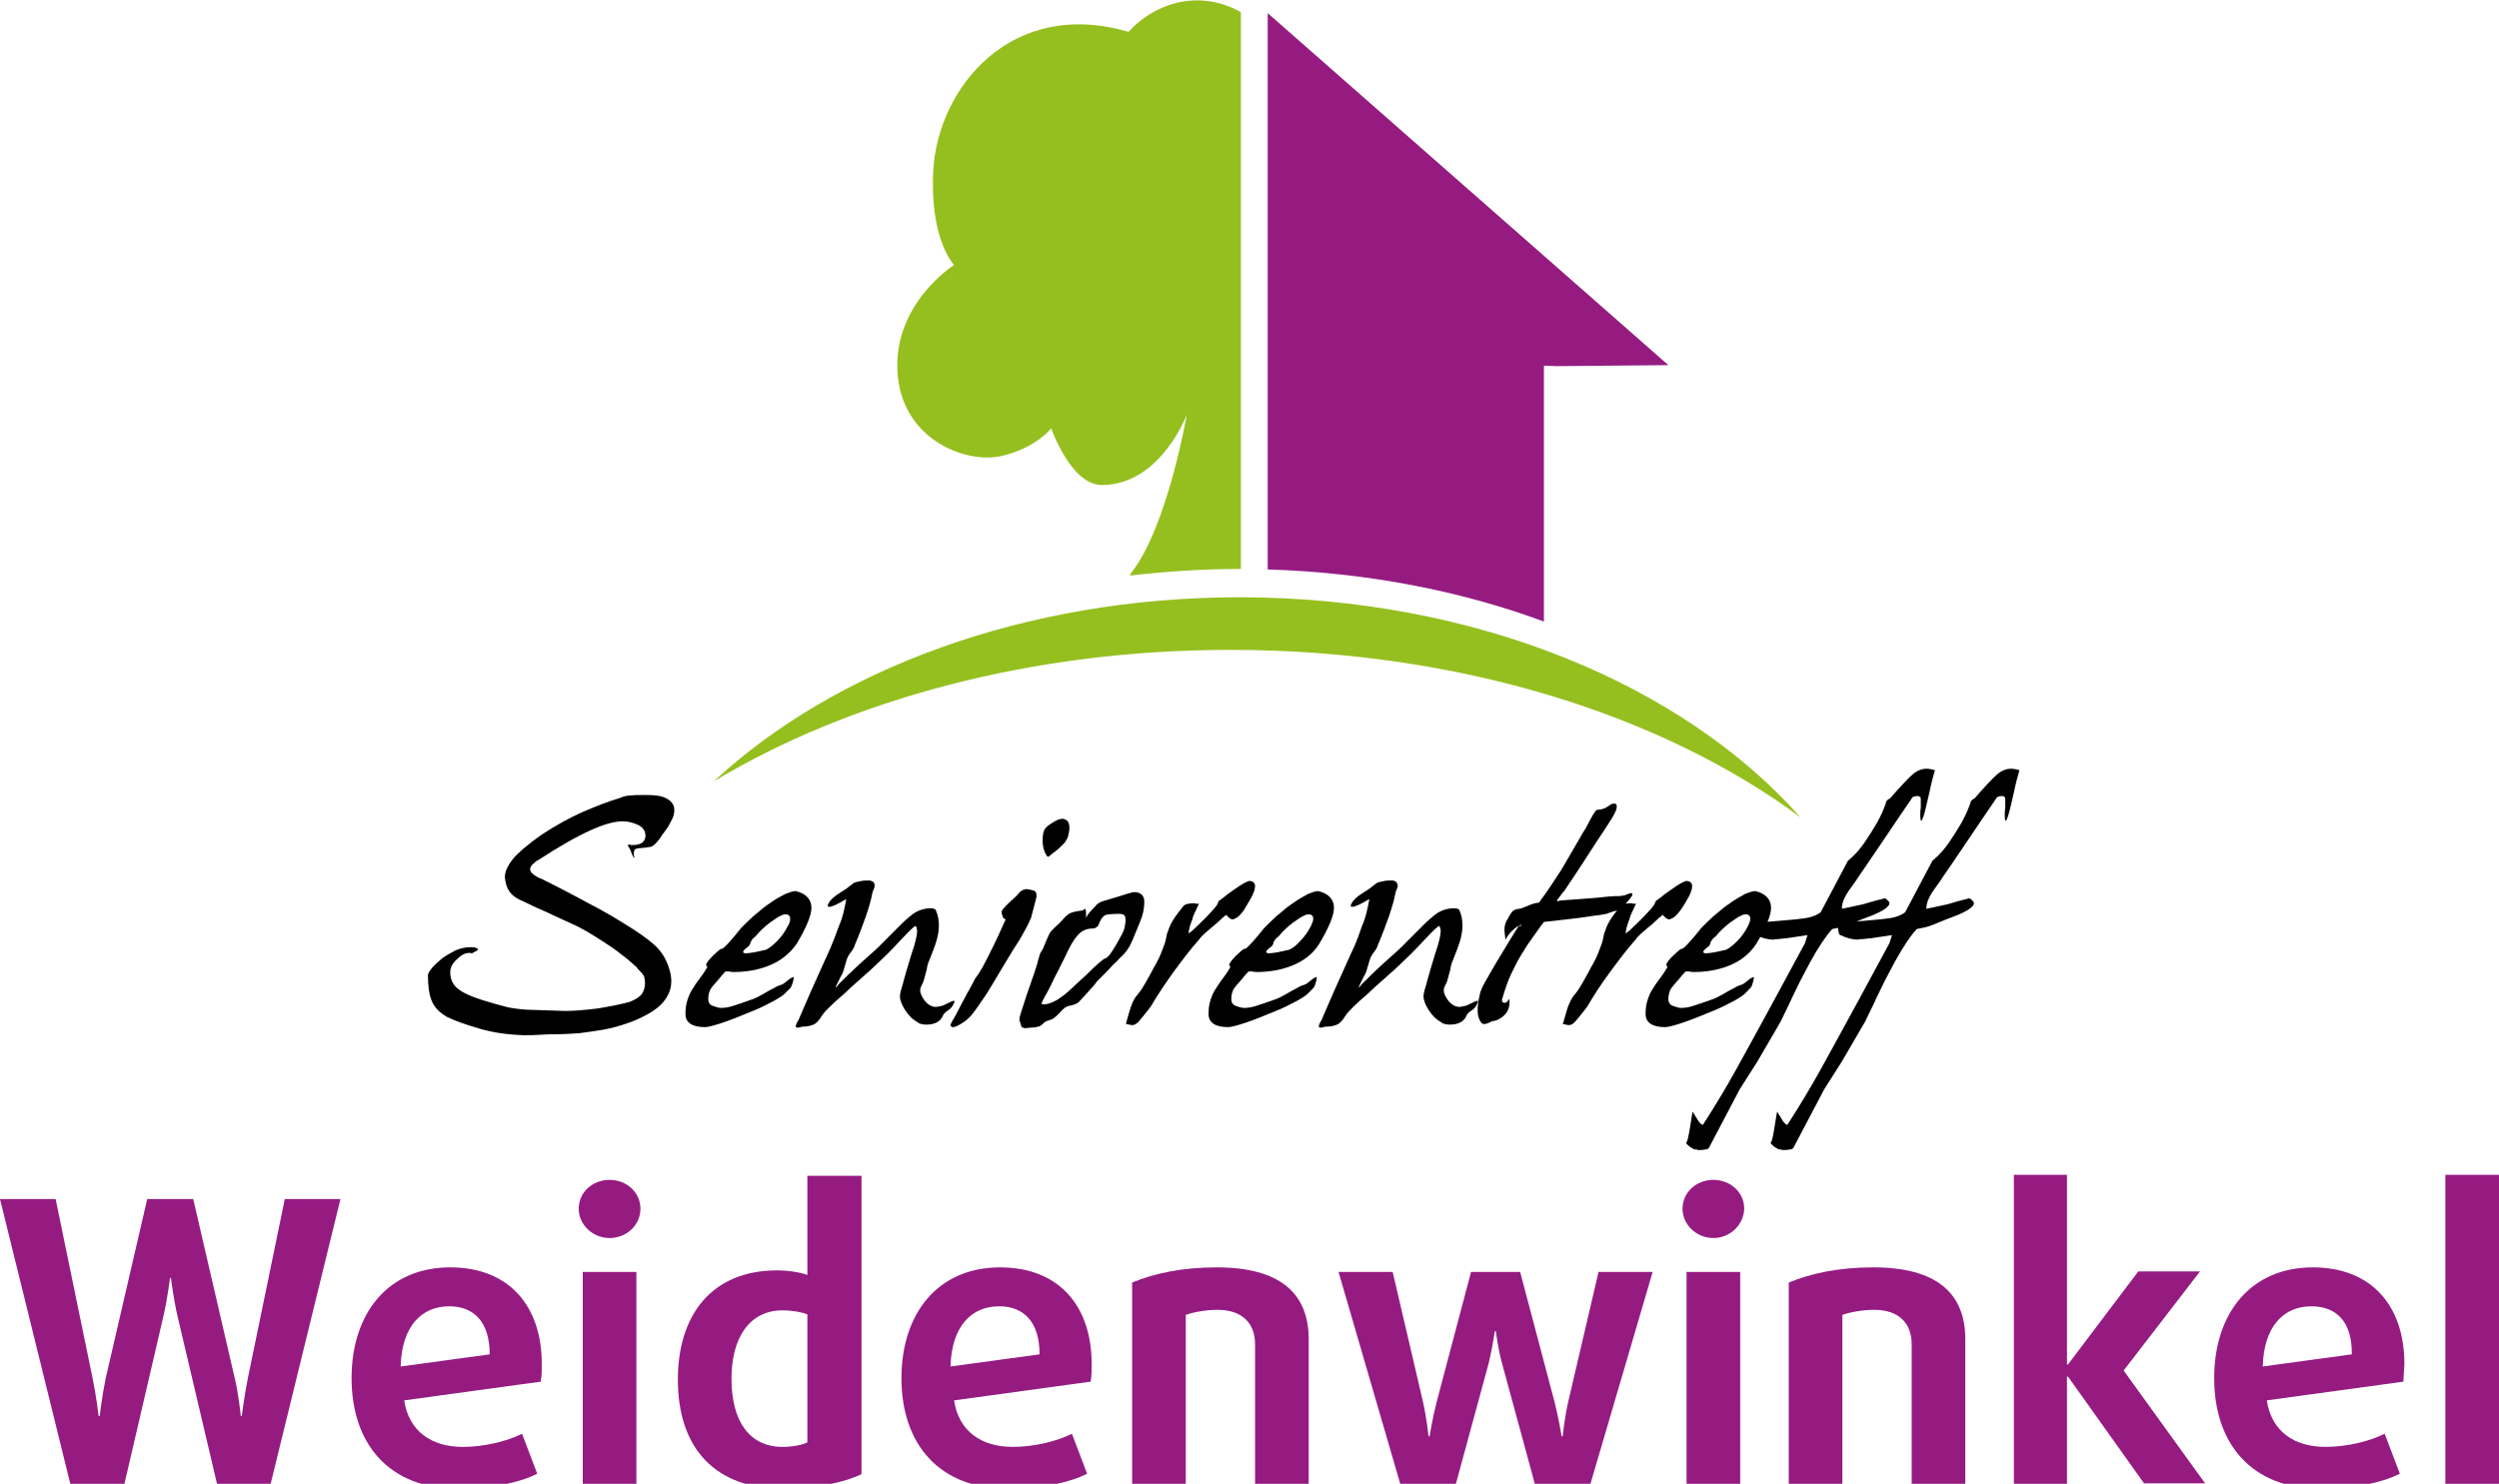 <?xml version="1.0" encoding="utf-8"?>
<!-- Generator: Adobe Illustrator 21.1.0, SVG Export Plug-In . SVG Version: 6.00 Build 0)  -->
<svg version="1.1" id="Ebene_1" xmlns="http://www.w3.org/2000/svg" xmlns:xlink="http://www.w3.org/1999/xlink" x="0px" y="0px"
	 viewBox="0 0 494 293.4" style="enable-background:new 0 0 494 293.4;" xml:space="preserve">
<style type="text/css">
	.st0{fill:#951B81;}
	.st1{fill:#95BF1F;}
</style>
<g id="XMLID_70_">
	<path id="XMLID_99_" class="st0" d="M53.5,293.4H42.9l-7.7-32.7c-0.9-3.7-1.4-8-1.4-8h-0.2c0,0-0.5,4.3-1.4,8l-7.6,32.7H13.9
		L0,237.1h11l7.3,35.4c0.7,3.3,1.2,7.5,1.2,7.5h0.2c0,0,0.5-4.1,1.2-7.5l8.2-35.4h9.1l8.2,35.4c0.8,3.3,1.2,7.5,1.2,7.5h0.2
		c0,0,0.5-4.1,1.2-7.5l7.3-35.4h11L53.5,293.4z"/>
	<path id="XMLID_96_" class="st0" d="M106.9,273.2l-27,3.7c0.9,6.1,5.4,9.2,11.6,9.2c4.2,0,8.7-1.1,11.7-2.6l3,7.9
		c-3.5,1.8-9.4,3-15.5,3c-13.9,0-21.2-9-21.2-21.9c0-12.8,7.2-21.9,19.5-21.9c11.6,0,18.1,7.6,18.1,19.1
		C107.1,270.8,107.1,272,106.9,273.2z M88.8,258.3c-5.5,0-9.4,4-9.6,11.9l17.6-2.4C96.8,261.4,93.7,258.3,88.8,258.3z"/>
	<path id="XMLID_93_" class="st0" d="M120.5,244.8c-3.3,0-6.1-2.6-6.1-5.8c0-3.2,2.7-5.7,6.1-5.7s6.1,2.5,6.1,5.7
		C126.6,242.2,123.9,244.8,120.5,244.8z M115.2,293.4v-41.9h10.6v41.9H115.2z"/>
	<path id="XMLID_90_" class="st0" d="M154.9,294.4c-13.5,0-20.9-8-20.9-21.6c0-12.9,6.8-21.6,19.6-21.6c2.3,0,4.7,0.4,6,0.9v-19.6
		h10.7v59C167.2,293,161.3,294.4,154.9,294.4z M159.6,259.9c-0.9-0.4-3-0.8-4.9-0.8c-6.6,0-10.1,5.5-10.1,13.5
		c0,8.5,3.6,13.5,10.1,13.5c1.9,0,4-0.4,4.9-0.9V259.9z"/>
	<path id="XMLID_87_" class="st0" d="M215.6,273.2l-27,3.7c0.9,6.1,5.4,9.2,11.6,9.2c4.2,0,8.7-1.1,11.7-2.6l3,7.9
		c-3.5,1.8-9.4,3-15.5,3c-13.9,0-21.2-9-21.2-21.9c0-12.8,7.2-21.9,19.5-21.9c11.6,0,18.1,7.6,18.1,19.1
		C215.8,270.8,215.8,272,215.6,273.2z M197.5,258.3c-5.5,0-9.4,4-9.6,11.9l17.6-2.4C205.5,261.4,202.4,258.3,197.5,258.3z"/>
	<path id="XMLID_85_" class="st0" d="M248.1,293.4v-27.6c0-4.2-2.6-6.8-7.4-6.8c-2.5,0-4.9,0.5-6.3,1v33.4h-10.6v-39.8
		c4.4-1.8,9.8-3,16.7-3c12.5,0,18.2,5.1,18.2,14.2v28.7H248.1z"/>
	<path id="XMLID_83_" class="st0" d="M314.4,293.4h-11l-6.5-23.9c-0.8-2.9-1.2-6.3-1.2-6.3h-0.2c0,0-0.5,3.4-1.2,6.3l-6.5,23.9h-11
		l-12.2-41.9h10.7l6,25.7c0.7,3.1,1.1,6.8,1.1,6.8h0.2c0,0,0.6-3.7,1.4-6.8l6.8-25.7h9.7l6.8,25.7c0.8,3.1,1.4,6.8,1.4,6.8h0.2
		c0,0,0.4-3.7,1.1-6.8l6-25.7h10.7L314.4,293.4z"/>
	<path id="XMLID_80_" class="st0" d="M338.7,244.8c-3.3,0-6.1-2.6-6.1-5.8c0-3.2,2.7-5.7,6.1-5.7s6.1,2.5,6.1,5.7
		C344.7,242.2,342,244.8,338.7,244.8z M333.4,293.4v-41.9H344v41.9H333.4z"/>
	<path id="XMLID_78_" class="st0" d="M377.9,293.4v-27.6c0-4.2-2.6-6.8-7.4-6.8c-2.5,0-4.9,0.5-6.3,1v33.4h-10.6v-39.8
		c4.4-1.8,9.8-3,16.7-3c12.5,0,18.2,5.1,18.2,14.2v28.7H377.9z"/>
	<path id="XMLID_76_" class="st0" d="M423.9,293.4l-15.1-21.2h-0.2v21.2h-10.5v-61.1h10.5v37.5h0.2l13.9-18.4h12.2l-15.1,19.6
		l16.1,22.3H423.9z"/>
	<path id="XMLID_73_" class="st0" d="M475.1,273.2l-27,3.7c0.9,6.1,5.4,9.2,11.6,9.2c4.2,0,8.7-1.1,11.7-2.6l3,7.9
		c-3.5,1.8-9.4,3-15.5,3c-13.9,0-21.2-9-21.2-21.9c0-12.8,7.2-21.9,19.5-21.9c11.6,0,18.1,7.6,18.1,19.1
		C475.2,270.8,475.2,272,475.1,273.2z M456.9,258.3c-5.5,0-9.4,4-9.6,11.9l17.6-2.4C465,261.4,461.9,258.3,456.9,258.3z"/>
	<path id="XMLID_71_" class="st0" d="M483.4,293.4v-61.1H494v61.1H483.4z"/>
</g>
<g id="XMLID_1_">
	<path id="XMLID_69_" class="st1" d="M243.2,128.5c45,0,85.3,12.8,112.7,33.1c-23.1-26.1-64.1-43.5-110.9-43.5
		c-42.4,0-80.1,14.3-103.9,36.4C167.9,138.4,203.8,128.5,243.2,128.5z"/>
	<path id="XMLID_68_" class="st1" d="M177.4,73.4c0.7,13.5,13.5,18.3,20.4,16.8c6.9-1.5,10-5.5,10-5.5s3.9,11.2,10,11.2
		c11.6,0,16.8-13.9,16.8-13.9s-3.8,22.2-11,31.3c-0.2,0.2-0.2,0.4-0.2,0.5c7.1-0.8,14.3-1.3,21.7-1.3c0.1,0,0.1,0,0.2,0V2.4
		c-9-5-17.8-1.1-22.2,3.9c-23.3-6.8-37.6,11.1-38.6,27.2c-0.8,13.9,4.1,18.9,4.1,18.9S176.7,59.9,177.4,73.4z"/>
	<path id="XMLID_2_" class="st0" d="M305.2,122.9V72.3l2.4,0.1l22.2-0.2L250.6,2.6v110C270.2,113.2,288.7,116.8,305.2,122.9z"/>
</g>
<g>
	<path d="M90.3,189.7c-0.9,0.8-1.3,1.7-1.3,2.5c0,1.4,0.5,2.5,1.5,3.3c1,0.8,2.5,1.5,4.7,2.2c1.9,0.6,3.7,1.1,5.3,1.5
		c1.6,0.3,3.3,0.5,5.2,0.5l6,0.2c1.9,0,4.1-0.2,6.5-0.5c2.4-0.4,4.5-0.8,6.3-1.3c1.2-0.5,2-1,2.4-1.6c0.4-0.6,0.6-1.3,0.6-2.1
		c0-0.6-0.1-1.1-0.2-1.4c-0.2-0.3-0.5-0.7-0.9-1.1c-0.3-0.3-0.5-0.5-0.6-0.7c-0.9-0.8-1.9-1.7-3-2.5c-1.1-0.9-2.3-1.7-3.4-2.4
		c-1.2-0.8-2.2-1.4-3.2-2s-1.7-0.9-2.2-1.2c-1.8-0.8-3.9-1.8-6.3-2.9c-2.1-0.9-3.5-1.6-4.1-1.9c-1.3-0.5-2.2-1.1-2.8-1.9
		c-0.6-0.8-0.9-1.8-1-3c0-0.8,0.3-1.6,0.8-2.4c0.5-0.8,1-1.5,1.8-2.2c0.7-0.7,1.4-1.3,2.2-1.9c0.7-0.6,1.6-1.2,2.4-1.8l0.3-0.2
		c2.6-1.7,5.3-3.2,8-4.4c2.8-1.2,5.2-2.1,7.2-2.7c0.7-0.3,1.4-0.5,2.1-0.5c0.7-0.1,1.8-0.1,3.1-0.1c1.4,0,2.4,0.1,3.1,0.3
		c0.7,0.2,1.2,0.5,1.6,0.8c0.6,0.5,0.9,1.1,0.9,1.8c0,0.6-0.1,1.2-0.4,1.8s-0.6,1.2-0.9,1.7c-0.2,0.3-0.6,0.8-1.1,1.5
		c-0.5,0.8-1,1.4-1.4,1.8c-0.4,0.4-0.8,0.6-1.2,0.6c-0.4,0.1-1,0.1-1.6,0.2c-0.5,0-0.9,0.1-1.1,0.2c-0.2,0.1-0.3,0.4-0.3,0.9
		c0,0,0,0.2,0,0.4c0,0.1,0.1,0.1,0.1,0.2c0,0.1,0,0.2-0.1,0.2c0,0-0.3-0.4-0.6-1.3c-0.1-0.2-0.2-0.5-0.4-0.8
		c-0.1-0.2-0.2-0.3-0.2-0.3c0-0.1,0.1-0.2,0.4-0.2c0,0,0.1,0,0.2,0.1c0.2,0,0.3,0,0.4,0c0.8,0,1.5-0.2,1.9-0.5
		c0.4-0.4,0.6-0.8,0.6-1.3c0-0.9-0.4-1.6-1.3-2.1c-1-0.5-2.1-0.8-3.2-0.8c-1.6,0-3.8,0.6-6.4,1.8c-2.7,1.2-6.2,3.2-10.5,6h-0.1
		c-0.3,0.3-0.6,0.5-0.9,0.8c-0.3,0.3-0.4,0.6-0.4,0.9c0,0.5,0.5,1,1.4,1.5c0.1,0.1,0.4,0.2,0.9,0.4c3.2,1.6,5.5,2.8,7,3.6
		c1.5,0.8,2.9,1.6,4.3,2.3c1.4,0.8,2.7,1.5,3.8,2.2c0.4,0.2,0.8,0.5,1.3,0.8c2.3,1.4,4.2,2.7,5.7,4c1.5,1.3,2.5,2.9,3.1,4.9
		c0.3,0.9,0.4,1.7,0.4,2.5c0,1.1-0.3,2.1-0.9,3.1c-0.6,1-1.5,1.9-2.7,2.7c-1.4,0.9-3,1.7-4.7,2.3c-1.7,0.6-3.4,1.1-5.1,1.4
		c-1.7,0.3-3.3,0.5-4.8,0.7c-1.5,0.1-2.9,0.2-4.3,0.2c-0.8,0-1.9,0-3.2,0.1c-1.3,0.1-2.5,0.1-3.4,0.1c-3.2-0.1-6.1-0.5-8.8-1.3
		c-2.7-0.8-4.8-1.5-6.4-2.3c-1.6-0.9-2.6-2-3.1-3.3c-0.5-1.3-0.7-3-0.7-5c0-0.3,0.3-0.8,0.8-1.4c0.5-0.6,1.2-1.2,2-1.9
		c0.8-0.6,1.8-1.1,2.7-1.6c1-0.4,1.9-0.6,2.8-0.6c0.4,0,0.8,0,1.1,0.1c0.3,0.1,0.5,0.2,0.5,0.3c0,0.2-0.4,0.4-1.2,0.8
		C92.2,188.2,91.2,188.8,90.3,189.7z"/>
	<path d="M152.1,190.9c-2.2,0.9-4.6,1.3-7.1,1.3c-0.2,0-0.5,0-0.8-0.1c-0.4,0-0.7,0-0.8,0c-0.5,0.5-0.9,1-1.3,1.5
		c-0.9,1-1.5,1.7-1.7,2.1c-0.2,0.4-0.4,1-0.4,1.9c0,0.6,0.3,1.1,0.9,1.3c0.6,0.2,1.1,0.4,1.6,0.4c0.7,0,1.5-0.1,2.4-0.4
		c0.9-0.3,2.2-0.7,3.8-1.3l0.3-0.1c0.3-0.1,1.1-0.5,2.3-1.2c0.8-0.5,1.5-0.8,2-1.1s0.9-0.4,1.2-0.5c0.3-0.1,0.7-0.4,1.3-0.9
		c0.5-0.4,0.9-0.6,1-0.6c0.1,0,0.1,0.1,0.1,0.2c-0.1,0.7-0.3,1.2-0.4,1.5c-0.1,0.3-0.3,0.5-0.6,0.8c-0.2,0.2-0.4,0.4-0.5,0.5
		c-0.4,0.5-1.3,1.1-2.6,1.8c-1.3,0.7-2.7,1.4-4,1.9c-2.2,0.9-4.1,1.7-5.9,2.3c-1.8,0.6-3,0.9-3.5,0.9c-2.6,0-3.9-0.9-3.9-2.6
		c0-1,0.1-1.9,0.4-2.8c0.3-0.9,0.6-1.6,1.1-2.3c0.2-0.3,0.6-1,1.3-1.9c0.5-0.7,0.9-1.2,1.1-1.6c0.3-0.4,0.4-0.6,0.4-0.8
		c0,0,0-0.1-0.1-0.1c-0.1,0-0.1-0.1-0.1-0.2c0-0.2,0.1-0.4,0.4-0.8c0.3-0.3,0.6-0.7,0.9-1c0.4-0.3,0.7-0.7,1-0.9
		c0.3-0.3,0.6-0.5,0.8-0.5c0.2,0,0.5-0.3,0.9-0.7s0.9-1,1.6-1.8c0.5-0.6,1-1.2,1.3-1.6c0.4-0.4,0.7-0.7,1-1c0.9-0.9,1.8-1.7,2.7-2.4
		c0.9-0.8,1.8-1.4,2.7-2c0.9-0.6,1.7-1,2.5-1.4c0.8-0.3,1.4-0.5,1.9-0.5c2.1,0.5,3.1,1.7,3.1,3.3c0,1.5-1,3.9-2.9,7.1
		C156.1,188.6,154.3,190,152.1,190.9z M153.6,186.1c0.9-0.9,1.6-1.9,2.2-3.1c0.3-0.5,0.4-0.9,0.4-1.3c0-0.6-0.3-0.9-0.9-0.9
		c-0.3,0-0.7,0.1-1,0.3c-0.5,0.2-1.2,0.7-2.2,1.4c-1,0.8-1.9,1.6-2.7,2.6c-0.4,0.3-0.7,0.6-0.8,0.8s-0.3,0.5-0.3,0.7
		c-0.1,0.2-0.2,0.4-0.3,0.5c-0.7,0.5-1.1,0.9-1.1,1.1c0,0.2,0.2,0.3,0.6,0.3c0.4,0,0.9-0.1,1.6-0.2c0.6-0.1,1.4-0.3,2.3-0.5
		C151.9,187.6,152.7,187,153.6,186.1z"/>
	<path d="M165.2,195.2L165.2,195.2c0.1,0.1,0.3-0.2,0.6-0.6c1-1,2.5-2.5,4.6-4.4c1.9-1.7,3.4-3,4.3-4c0.3-0.3,0.7-0.7,1.3-1.3
		c0.6-0.6,1.2-1.2,1.8-1.8c0.6-0.6,1.1-1.1,1.6-1.5c0.5-0.4,0.8-0.7,1.1-0.9c0.4-0.3,1-0.6,1.6-0.8c0.6-0.2,1.2-0.3,1.7-0.3
		c0.7,0,1.1,0.1,1.2,0.4c0.4,0.9,0.6,1.9,0.6,3c0,1-0.2,2.1-0.5,3.1s-0.8,2.3-1.4,3.8c-0.2,0.4-0.4,1-0.5,1.8
		c-0.2,0.8-0.4,1.5-0.6,2.2c-0.1,0.3-0.2,0.6-0.4,0.9c-0.2,0.4-0.3,0.7-0.3,1c0,0.3,0.1,0.7,0.3,1.1c0.7,1.4,1.7,2.2,2.8,2.2
		c0.3,0,0.7-0.1,1.1-0.2c0.2,0,0.6-0.2,1.2-0.5c0.6-0.3,1-0.5,1.2-0.5c0.1,0,0.2,0,0.2,0.1c0,0.1-0.1,0.4-0.3,0.7
		c-0.2,0.4-0.5,0.8-1,1.1c-0.5,0.3-0.9,0.7-1.1,1.2c-0.2,0.5-0.6,0.9-1.2,1.2c-0.6,0.3-1.3,0.4-2,0.4c-0.5,0-1-0.1-1.3-0.2
		c-0.5-0.3-1.1-0.7-1.6-1.1c-0.5-0.5-0.9-1-1.3-1.6c-0.6-1-1-1.9-1-2.7c0-0.5,0.2-1.3,0.6-2.5v-0.1c0.4-1.5,1-3.5,1.7-5.8
		c0.8-2.3,1.1-3.8,1.1-4.5c0-0.3-0.1-0.6-0.2-0.9l-0.1-0.1c-0.2,0-1,0.7-2.4,2.2c-1.4,1.5-2.8,3-4.3,4.4c-1.4,1.4-3.1,2.9-4.8,4.4
		c-0.8,0.7-1.6,1.4-2.4,2.2c-1.5,1.3-2.5,2.2-3.1,2.8c-0.6,0.6-1.2,1.2-1.7,2c-0.5,0.8-1,1.3-1.5,1.5c-0.5,0.2-1.2,0.4-2,0.4h-0.2
		c-0.4,0.1-0.6,0.2-0.9,0.2c-0.3,0-0.4-0.1-0.4-0.3c0-0.1,0.1-0.4,0.3-0.8c0.1-0.2,0.2-0.3,0.2-0.3c0.8-1.8,1.9-4.5,3.5-8
		c1.1-2.4,2-4.5,2.8-6.2c0.7-1.7,1.3-3.2,1.7-4.4c0.4-0.9,0.7-1.8,0.9-2.6c0.2-0.8,0.4-1.8,0.6-2.8c-0.3,0.1-0.6,0.3-1.1,0.6
		c-0.6,0.3-1.1,0.6-1.5,0.7c-0.3,0.2-0.6,0.2-0.8,0.2c-0.2,0-0.3-0.1-0.3-0.2s0.1-0.3,0.2-0.5c0.3-0.6,1-1.3,2.3-2.1
		c1-0.6,1.8-1.2,2.4-1.7c0.2-0.2,0.6-0.4,1.3-0.5c0.7-0.2,1.3-0.2,1.9-0.2c0.4,0,0.6,0.1,0.8,0.2c0.3,0.2,0.4,0.5,0.4,0.8
		c0,0.3-0.1,0.6-0.3,1c-0.1,0.3-0.2,0.6-0.2,0.7c-0.2,1.1-0.6,2.5-1.2,4.3c-0.6,1.7-1.3,3.6-2.2,5.7c-0.1,0.4-0.3,0.8-0.6,1.2
		s-0.6,0.8-0.8,1.2c-0.1,0.2-0.3,0.7-0.5,1.5c-0.3,1.1-0.5,1.8-0.8,2.2C165.6,194.3,165.2,195.1,165.2,195.2z"/>
	<path d="M194.2,191.3c0.5-0.9,1-1.9,1.5-2.9s1.1-2.2,1.6-3.3c0.5-1.1,1-2.2,1.5-3.3c-0.3-0.1-0.5-0.3-0.6-0.6
		c-0.1-0.3-0.2-0.6-0.2-0.9c0-0.2,0.2-0.5,0.6-0.9c0.3-0.4,0.8-0.8,1.3-1.3c0.8-0.7,1.3-1.2,1.5-1.5c0.4-0.5,1-0.8,1.7-0.8l0.3,0.1
		c0.1,0,0.1,0,0.2,0c0.4,0.1,0.8,0.2,1,0.3c0.2,0.2,0.3,0.5,0.3,0.9c0,0.3-0.1,0.6-0.2,1c-0.3,1.3-0.6,2.2-0.7,2.7
		c-0.1,0.5-0.3,1-0.5,1.4c-0.2,0.4-0.4,0.9-0.7,1.4c-0.3,0.5-0.7,1.3-1.3,2.3c-0.6,0.9-1.6,2.5-3.1,5c-1.5,2.5-2.7,4.6-3.7,6.1
		c-1,1.5-1.9,2.8-2.8,3.9c-0.4,0.4-0.9,0.9-1.7,1.4c-0.8,0.5-1.4,0.8-1.8,0.8c-0.1,0-0.3,0-0.3-0.1c-0.1-0.1-0.2-0.2-0.2-0.3
		c0-0.1,0.1-0.4,0.4-0.9c0,0,0.1-0.2,0.3-0.5c0.3-0.5,0.6-1.1,0.9-1.7c0.3-0.6,0.9-1.7,1.8-3.4c0.4-0.6,0.7-1.3,1-1.8
		c0.3-0.6,0.5-1,0.6-1.1C193.3,192.8,193.7,192.2,194.2,191.3z M211.4,163.6c0,0.3,0,0.6-0.1,1c-0.1,0.9-0.5,1.7-1.1,2.3
		c-0.6,0.6-1.3,1.3-2.2,1.9c-0.4,0.4-0.7,0.6-0.8,0.6c-0.1,0-0.3-0.1-0.4-0.4c-0.5-0.8-0.7-1.8-0.7-2.8c0-0.9,0.1-1.5,0.3-2
		s0.7-0.9,1.3-1.3c0.4-0.3,0.8-0.5,1.2-0.7c0.4-0.2,0.8-0.3,1.1-0.3c0.3,0,0.5,0.1,0.7,0.2C211.2,162.4,211.4,162.9,211.4,163.6z"/>
	<path d="M215.3,195.9c-0.7,0.8-1.4,1.5-2,2.2c-0.3,0.3-0.8,0.5-1.5,0.7c-0.8,0.1-1.3,0.4-1.7,0.8c-0.5,0.5-0.9,1-1.4,1.4
		c-0.4,0.4-0.8,0.6-1.2,0.7c-0.4,0.1-0.6,0.2-0.8,0.3c-0.2,0.1-0.4,0.3-0.6,0.5c-0.3,0.3-0.5,0.4-0.9,0.5c-0.3,0.1-0.8,0.2-1.5,0.2
		c-0.3,0-0.6,0.1-0.9,0.1c-0.4,0-0.6-0.1-0.8-0.2c-0.1-0.1-0.2-0.3-0.2-0.6c0-0.1-0.1-0.1-0.1-0.2c0-0.1,0-0.2-0.1-0.3
		c0-0.1-0.1-0.3-0.1-0.3c0-0.3,0.1-0.8,0.3-1.4c0.2-0.6,0.6-1.8,1.2-3.7c0.8-2.4,1.5-4.2,1.9-5.6c0.1-0.3,0.2-0.6,0.3-1.1
		c0.3-0.9,0.4-1.5,0.6-1.7c0.3-0.4,0.5-0.9,0.7-1.4c0.2-0.5,0.4-1,0.6-1.4c0.2-0.5,0.4-0.9,0.6-1.2c0.3-0.3,0.6-0.6,1-1
		c0.6-0.5,1.1-1,1.5-1.5c0.5-0.6,1-1,1.5-1.2c0.5-0.2,1.1-0.3,1.7-0.4c0.4,0,0.7-0.1,0.8-0.2c0.1-0.1,0.2-0.2,0.3-0.2
		c0.1,0,0.2,0.4,0.2,1.2v0.3c0,0.1,0,0.2,0,0.3c0.2-0.4,0.4-0.8,0.7-1.1c0.3-0.3,0.7-0.8,1.2-1.3c0.3-0.4,0.8-0.7,1.4-0.9
		c0.6-0.2,1.6-0.5,3-0.9c1.1-0.3,1.8-0.6,2.3-0.7c0.3-0.1,0.6-0.2,1-0.2c0.6,0,1,0.2,1.4,0.5c0.3,0.3,0.5,0.8,0.5,1.3
		c0,0.9-0.1,1.7-0.3,2.5c-0.2,0.8-0.6,1.7-1,2.7c-0.8,1.9-1.3,3.3-1.8,4c-0.4,0.7-1,1.4-1.7,2c-0.1,0.1-0.5,0.6-1.3,1.3
		c-0.9,1-1.6,1.7-2.1,2.2c-0.5,0.5-0.9,0.9-1.2,1.2C216.6,194.5,216,195.1,215.3,195.9z M214.6,192.9c2.2-2.2,3.5-3.3,3.9-3.4
		c0.4-0.1,0.8-0.6,1.4-1.5c0.6-0.9,1.2-2,1.9-3.3c0.2-0.4,0.4-0.8,0.5-1.3c0.1-0.5,0.2-1,0.2-1.3c0-0.6-0.1-1-0.2-1.1
		s-0.5-0.3-1-0.3c-1.4,0-2.3,0.1-2.7,0.2c-0.4,0.2-0.8,0.5-1.1,1.2c-0.1,0.1-0.1,0.3-0.2,0.4c-0.1,0.4-0.3,0.7-0.5,0.8
		c-0.2,0.2-0.5,0.3-0.9,0.3c-1.2,0-2.2,0.5-3,1.5c-0.8,0.9-1.6,2.4-2.5,4.4c-0.3,0.5-0.6,1.2-1,2c-0.8,1.5-1.3,2.5-1.6,3.2
		c-0.3,0.6-0.8,1.6-1.5,2.8c0,0.1-0.1,0.2-0.2,0.4c-0.1,0.3-0.2,0.4-0.2,0.5c0,0.1,0.1,0.2,0.4,0.2c0.1,0,0.4,0,0.8-0.1
		c0.6-0.2,1-0.3,1.3-0.5c0.3-0.1,0.6-0.3,0.9-0.5c0.3-0.2,0.7-0.5,1.1-0.8s1-0.8,1.7-1.5C213.1,194.3,213.9,193.5,214.6,192.9z"/>
	<path d="M222.6,202.3c0.5-1.7,0.8-2.9,1.1-3.6c0.3-0.8,0.6-1.3,0.9-1.7c0.5-0.6,0.9-1.1,1.2-1.6c0.3-0.5,0.8-1.3,1.5-2.6
		c0.3-0.5,0.6-1.2,1.2-2.2c0.4-0.7,0.8-1.5,1.2-2.6c0.4-1,0.7-1.8,0.8-2.4c0.1-0.6,0.2-1.1,0.4-1.5c0.1-0.4,0.3-0.8,0.5-1.3
		c0.2-0.4,0.5-0.9,0.9-1.5c0.4-0.6,0.9-1.2,1.6-2.1c0.3-0.4,1-0.6,2.2-0.6l0.4,0.1c0.2,0,0.4,0,0.5,0c-0.2,0.4-0.4,0.9-0.7,1.5
		c-0.3,0.6-0.5,1.1-0.6,1.6c-0.2,0.4-0.3,0.9-0.5,1.4c-0.1,0.5-0.2,0.8-0.2,0.9s0,0.3,0,0.4c0,0-0.1,0-0.1,0.1c0,0,0.1,0,0.2-0.1
		c0.2-0.2,0.3-0.3,0.4-0.3c1.1-1,2-1.9,2.7-2.6c0.7-0.7,1.2-1.3,1.6-1.7c0.4-0.4,0.6-0.8,0.8-1c0.1-0.2,0.2-0.4,0.2-0.5
		c0.1-0.1,0.1-0.3,0.2-0.3c0.4-0.3,1-0.7,1.7-1.3c1.8-1.3,3.1-2.2,3.9-2.5c0,0,0.1,0,0.2-0.1c0.1,0,0.1,0,0.2,0
		c0.4,0,0.7,0.1,0.9,0.4c0.1,0.1,0.2,0.3,0.2,0.6c0,0.5-0.2,1.2-0.6,2c-0.6,1.1-1.2,2.1-1.7,2.9c-0.6,0.8-1.1,1.3-1.6,1.5
		c-0.2,0.1-0.4,0.2-0.5,0.2c-0.4,0-0.8-0.3-1.3-0.9c-0.4,0.3-0.9,0.7-1.4,1.2c-0.5,0.5-1,0.9-1.5,1.3c-0.5,0.4-1,0.9-1.5,1.3
		c-0.5,0.5-0.8,0.8-0.9,1c-1.8,2-3.5,4.3-5.2,6.6c-1.7,2.4-3.2,4.6-4.4,6.7l-0.3,0.4c-1.1,1.4-1.9,2.4-2.2,2.7
		c-0.4,0.4-0.8,0.6-1.2,0.6c-0.2,0-0.6-0.1-1-0.2h-0.2L222.6,202.3z"/>
	<path d="M255.5,190.9c-2.2,0.9-4.6,1.3-7.1,1.3c-0.2,0-0.5,0-0.8-0.1c-0.4,0-0.7,0-0.8,0c-0.5,0.5-0.9,1-1.3,1.5
		c-0.9,1-1.5,1.7-1.7,2.1c-0.2,0.4-0.4,1-0.4,1.9c0,0.6,0.3,1.1,0.9,1.3c0.6,0.2,1.1,0.4,1.6,0.4c0.7,0,1.5-0.1,2.4-0.4
		c0.9-0.3,2.2-0.7,3.8-1.3l0.3-0.1c0.3-0.1,1.1-0.5,2.3-1.2c0.8-0.5,1.5-0.8,2-1.1c0.5-0.3,0.9-0.4,1.2-0.5c0.3-0.1,0.7-0.4,1.3-0.9
		c0.5-0.4,0.9-0.6,1-0.6c0.1,0,0.1,0.1,0.1,0.2c-0.1,0.7-0.3,1.2-0.4,1.5c-0.1,0.3-0.3,0.5-0.6,0.8c-0.2,0.2-0.4,0.4-0.5,0.5
		c-0.4,0.5-1.3,1.1-2.6,1.8c-1.3,0.7-2.7,1.4-4,1.9c-2.2,0.9-4.1,1.7-5.9,2.3c-1.8,0.6-3,0.9-3.5,0.9c-2.6,0-3.9-0.9-3.9-2.6
		c0-1,0.1-1.9,0.4-2.8c0.3-0.9,0.6-1.6,1.1-2.3c0.2-0.3,0.6-1,1.3-1.9c0.5-0.7,0.9-1.2,1.1-1.6c0.3-0.4,0.4-0.6,0.4-0.8
		c0,0,0-0.1-0.1-0.1c-0.1,0-0.1-0.1-0.1-0.2c0-0.2,0.1-0.4,0.4-0.8c0.3-0.3,0.6-0.7,0.9-1c0.4-0.3,0.7-0.7,1-0.9
		c0.3-0.3,0.6-0.5,0.8-0.5c0.2,0,0.5-0.3,0.9-0.7c0.4-0.4,0.9-1,1.6-1.8c0.5-0.6,1-1.2,1.3-1.6c0.4-0.4,0.7-0.7,1-1
		c0.9-0.9,1.8-1.7,2.7-2.4c0.9-0.8,1.8-1.4,2.7-2c0.9-0.6,1.7-1,2.4-1.4c0.8-0.3,1.4-0.5,1.9-0.5c2.1,0.5,3.1,1.7,3.1,3.3
		c0,1.5-1,3.9-2.9,7.1C259.6,188.6,257.7,190,255.5,190.9z M257,186.1c0.9-0.9,1.6-1.9,2.2-3.1c0.2-0.5,0.4-0.9,0.4-1.3
		c0-0.6-0.3-0.9-0.9-0.9c-0.3,0-0.7,0.1-1,0.3c-0.5,0.2-1.2,0.7-2.2,1.4c-1,0.8-1.9,1.6-2.7,2.6c-0.4,0.3-0.7,0.6-0.8,0.8
		c-0.2,0.2-0.3,0.5-0.3,0.7c-0.1,0.2-0.2,0.4-0.3,0.5c-0.7,0.5-1.1,0.9-1.1,1.1c0,0.2,0.2,0.3,0.6,0.3c0.4,0,0.9-0.1,1.6-0.2
		c0.6-0.1,1.4-0.3,2.3-0.5C255.4,187.6,256.2,187,257,186.1z"/>
	<path d="M268.6,195.2L268.6,195.2c0.1,0.1,0.3-0.2,0.6-0.6c1-1,2.5-2.5,4.6-4.4c1.9-1.7,3.4-3,4.3-4c0.3-0.3,0.7-0.7,1.3-1.3
		s1.2-1.2,1.8-1.8c0.6-0.6,1.1-1.1,1.6-1.5c0.5-0.4,0.8-0.7,1.1-0.9c0.4-0.3,1-0.6,1.6-0.8c0.6-0.2,1.2-0.3,1.8-0.3
		c0.7,0,1.1,0.1,1.2,0.4c0.4,0.9,0.6,1.9,0.6,3c0,1-0.2,2.1-0.5,3.1s-0.8,2.3-1.4,3.8c-0.2,0.4-0.4,1-0.5,1.8
		c-0.2,0.8-0.4,1.5-0.6,2.2c-0.1,0.3-0.2,0.6-0.4,0.9c-0.2,0.4-0.3,0.7-0.3,1c0,0.3,0.1,0.7,0.3,1.1c0.7,1.4,1.7,2.2,2.8,2.2
		c0.3,0,0.7-0.1,1.1-0.2c0.2,0,0.6-0.2,1.2-0.5c0.6-0.3,1-0.5,1.2-0.5c0.1,0,0.2,0,0.2,0.1c0,0.1-0.1,0.4-0.3,0.7
		c-0.2,0.4-0.5,0.8-1,1.1c-0.5,0.3-0.9,0.7-1.1,1.2c-0.2,0.5-0.6,0.9-1.2,1.2c-0.6,0.3-1.3,0.4-2,0.4c-0.5,0-1-0.1-1.3-0.2
		c-0.5-0.3-1.1-0.7-1.6-1.1c-0.5-0.5-0.9-1-1.3-1.6c-0.6-1-1-1.9-1-2.7c0-0.5,0.2-1.3,0.6-2.5v-0.1c0.4-1.5,1-3.5,1.7-5.8
		c0.8-2.3,1.1-3.8,1.1-4.5c0-0.3-0.1-0.6-0.2-0.9l-0.1-0.1c-0.2,0-1,0.7-2.4,2.2c-1.4,1.5-2.8,3-4.3,4.4c-1.4,1.4-3.1,2.9-4.8,4.4
		c-0.8,0.7-1.6,1.4-2.4,2.2c-1.5,1.3-2.5,2.2-3.1,2.8c-0.6,0.6-1.2,1.2-1.7,2c-0.5,0.8-1,1.3-1.5,1.5c-0.5,0.2-1.2,0.4-2,0.4H262
		c-0.4,0.1-0.6,0.2-0.9,0.2c-0.3,0-0.4-0.1-0.4-0.3c0-0.1,0.1-0.4,0.3-0.8c0.1-0.2,0.2-0.3,0.2-0.3c0.8-1.8,1.9-4.5,3.5-8
		c1.1-2.4,2-4.5,2.8-6.2s1.3-3.2,1.7-4.4c0.4-0.9,0.7-1.8,0.9-2.6c0.2-0.8,0.4-1.8,0.6-2.8c-0.3,0.1-0.6,0.3-1.1,0.6
		c-0.6,0.3-1.1,0.6-1.5,0.7c-0.3,0.2-0.6,0.2-0.8,0.2s-0.3-0.1-0.3-0.2s0.1-0.3,0.2-0.5c0.3-0.6,1-1.3,2.3-2.1
		c1-0.6,1.8-1.2,2.4-1.7c0.2-0.2,0.6-0.4,1.3-0.5c0.7-0.2,1.3-0.2,1.9-0.2c0.4,0,0.6,0.1,0.8,0.2c0.2,0.2,0.4,0.5,0.4,0.8
		c0,0.3-0.1,0.6-0.3,1c-0.1,0.3-0.2,0.6-0.2,0.7c-0.2,1.1-0.6,2.5-1.2,4.3c-0.6,1.7-1.3,3.6-2.2,5.7c-0.1,0.4-0.3,0.8-0.6,1.2
		c-0.3,0.4-0.6,0.8-0.8,1.2c-0.1,0.2-0.3,0.7-0.5,1.5c-0.3,1.1-0.5,1.8-0.8,2.2C269,194.3,268.6,195.1,268.6,195.2z"/>
	<path d="M300.8,183c0-0.1,0-0.1-0.1-0.1c-0.3,0-0.8,0.3-1.4,0.8c-0.7,0.6-1.2,1.2-1.7,2.1c-0.1-0.9-0.2-1.5-0.2-1.9
		c0-0.6,0.1-1.1,0.3-1.6c0.6-1.1,1-1.8,1.3-2.1s0.7-0.4,1.2-0.5h0.1c0.3,0,0.8-0.2,1.5-0.5c1.1-0.5,1.9-0.7,2.4-0.7
		c1.8-2.4,3.2-4.6,4.5-6.6c1.2-2,2.6-4.5,4.3-7.4c0.4-0.5,0.8-1.4,1.4-2.5c0.6-1.1,1-1.7,1.2-1.8c0.1-0.1,0.3-0.1,0.5-0.1
		c0.3,0,0.6-0.1,0.9-0.2c0.3-0.1,0.7-0.3,1.1-0.6c0.3-0.3,0.7-0.4,1-0.4c0.4,0,0.5,0.2,0.5,0.6c0,0.5-0.3,1.2-0.9,2.2
		c-0.4,0.6-1.3,2.1-3,4.6c-1.3,2-2.4,3.7-3.3,5.1c-0.9,1.4-2,3-3.2,4.8c-0.3,0.3-0.5,0.6-0.8,1c-0.4,0.5-0.6,0.8-0.6,0.9
		c0,0.1,0.1,0.1,0.1,0.1c0.1,0,0.2,0,0.3-0.1c0.4,0,0.7-0.1,1-0.1c1.8-0.1,4-0.3,6.7-0.5c1.7-0.2,2.8-0.3,3.3-0.3
		c0.7,0,1.2,0,1.5-0.1c0.3,0,0.6-0.1,0.8-0.2c0.5-0.2,0.8-0.3,1-0.3c0.1,0,0.2,0.1,0.2,0.2c0,0.2-0.1,0.4-0.4,0.8
		c-0.3,0.4-0.5,0.6-0.8,0.9c-0.3,0.5-0.5,0.9-0.8,1.1s-0.7,0.4-1.3,0.5c-0.5,0.1-1,0.3-1.3,0.4c-0.3,0.2-1.4,0.4-3.2,0.6
		c-1.8,0.3-5,0.7-9.7,1.2c-1.3,1.7-2.3,3.2-3.3,4.6c-0.9,1.4-1.7,2.7-2.3,3.9c-0.6,1.2-1.2,2.4-1.6,3.5s-0.8,2.3-1.1,3.4
		c0,0.4,0.2,0.6,0.5,0.6c0.4,0,0.7-0.3,0.9-0.8c0,0,0,0.1,0.1,0.3c0,0.1,0,0.3,0,0.3c0,1.2-0.4,2.1-1.2,2.8c-0.8,0.7-1.6,1-2.2,1
		c-0.7,0.4-1.3,0.6-1.6,0.6c-0.3,0-0.6-0.2-0.8-0.6c-0.4-0.7-0.5-1.4-0.5-2.2c0-0.4,0-0.8,0.1-1.3c0-0.2,0.1-0.4,0.1-0.7
		c0.1-0.5,0.2-1,0.3-1.4c0.1-0.4,0.4-1.1,0.9-2s1.3-2.3,2.3-4c1.1-1.8,2.5-4.2,4.4-7.2C300.7,183.1,300.8,183,300.8,183z"/>
	<path d="M309,202.3c0.5-1.7,0.8-2.9,1.1-3.6s0.6-1.3,0.9-1.7c0.5-0.6,0.9-1.1,1.2-1.6c0.3-0.5,0.8-1.3,1.5-2.6
		c0.3-0.5,0.6-1.2,1.2-2.2c0.4-0.7,0.8-1.5,1.2-2.6c0.4-1,0.7-1.8,0.8-2.4c0.1-0.6,0.2-1.1,0.4-1.5c0.1-0.4,0.3-0.8,0.5-1.3
		c0.2-0.4,0.5-0.9,0.9-1.5c0.4-0.6,0.9-1.2,1.6-2.1c0.3-0.4,1-0.6,2.2-0.6l0.4,0.1c0.2,0,0.4,0,0.5,0c-0.2,0.4-0.4,0.9-0.7,1.5
		c-0.3,0.6-0.5,1.1-0.6,1.6c-0.2,0.4-0.3,0.9-0.5,1.4c-0.1,0.5-0.2,0.8-0.2,0.9s0,0.3,0,0.4c0,0-0.1,0-0.1,0.1c0,0,0.1,0,0.2-0.1
		c0.2-0.2,0.3-0.3,0.4-0.3c1.1-1,2-1.9,2.7-2.6c0.7-0.7,1.2-1.3,1.6-1.7c0.4-0.4,0.6-0.8,0.8-1c0.1-0.2,0.2-0.4,0.2-0.5
		c0.1-0.1,0.1-0.3,0.2-0.3c0.4-0.3,1-0.7,1.7-1.3c1.8-1.3,3.1-2.2,3.9-2.5c0,0,0.1,0,0.2-0.1c0.1,0,0.1,0,0.2,0
		c0.4,0,0.7,0.1,0.9,0.4c0.1,0.1,0.2,0.3,0.2,0.6c0,0.5-0.2,1.2-0.6,2c-0.6,1.1-1.2,2.1-1.8,2.9c-0.6,0.8-1.1,1.3-1.6,1.5
		c-0.2,0.1-0.4,0.2-0.5,0.2c-0.4,0-0.8-0.3-1.3-0.9c-0.4,0.3-0.9,0.7-1.4,1.2c-0.5,0.5-1,0.9-1.5,1.3c-0.5,0.4-1,0.9-1.5,1.3
		c-0.5,0.5-0.8,0.8-0.9,1c-1.8,2-3.5,4.3-5.2,6.6s-3.2,4.6-4.4,6.7l-0.3,0.4c-1.1,1.4-1.9,2.4-2.2,2.7c-0.4,0.4-0.8,0.6-1.2,0.6
		c-0.2,0-0.6-0.1-1-0.2h-0.2L309,202.3z"/>
	<path d="M341.9,190.9c-2.2,0.9-4.6,1.3-7.1,1.3c-0.2,0-0.5,0-0.8-0.1c-0.4,0-0.7,0-0.8,0c-0.5,0.5-0.9,1-1.3,1.5
		c-0.9,1-1.5,1.7-1.7,2.1c-0.2,0.4-0.4,1-0.4,1.9c0,0.6,0.3,1.1,0.9,1.3c0.6,0.2,1.1,0.4,1.6,0.4c0.7,0,1.5-0.1,2.4-0.4
		c0.9-0.3,2.2-0.7,3.8-1.3l0.3-0.1c0.3-0.1,1.1-0.5,2.3-1.2c0.8-0.5,1.5-0.8,2-1.1c0.5-0.3,0.9-0.4,1.2-0.5c0.3-0.1,0.7-0.4,1.3-0.9
		c0.5-0.4,0.9-0.6,1-0.6c0.1,0,0.1,0.1,0.1,0.2c-0.1,0.7-0.3,1.2-0.4,1.5c-0.1,0.3-0.3,0.5-0.6,0.8c-0.2,0.2-0.4,0.4-0.5,0.5
		c-0.4,0.5-1.3,1.1-2.6,1.8c-1.3,0.7-2.7,1.4-4,1.9c-2.2,0.9-4.1,1.7-5.9,2.3c-1.8,0.6-3,0.9-3.5,0.9c-2.6,0-3.9-0.9-3.9-2.6
		c0-1,0.1-1.9,0.4-2.8c0.3-0.9,0.6-1.6,1.1-2.3c0.2-0.3,0.6-1,1.3-1.9c0.5-0.7,0.9-1.2,1.1-1.6c0.3-0.4,0.4-0.6,0.4-0.8
		c0,0,0-0.1-0.1-0.1c-0.1,0-0.1-0.1-0.1-0.2c0-0.2,0.1-0.4,0.4-0.8c0.2-0.3,0.6-0.7,0.9-1c0.4-0.3,0.7-0.7,1-0.9
		c0.3-0.3,0.6-0.5,0.8-0.5c0.2,0,0.5-0.3,0.9-0.7c0.4-0.4,0.9-1,1.6-1.8c0.5-0.6,1-1.2,1.3-1.6c0.4-0.4,0.7-0.7,1-1
		c0.9-0.9,1.8-1.7,2.7-2.4c0.9-0.8,1.8-1.4,2.7-2c0.9-0.6,1.7-1,2.4-1.4c0.8-0.3,1.4-0.5,1.9-0.5c2.1,0.5,3.1,1.7,3.1,3.3
		c0,1.5-1,3.9-2.9,7.1C345.9,188.6,344.1,190,341.9,190.9z M343.4,186.1c0.9-0.9,1.6-1.9,2.2-3.1c0.2-0.5,0.4-0.9,0.4-1.3
		c0-0.6-0.3-0.9-0.9-0.9c-0.3,0-0.7,0.1-1,0.3c-0.5,0.2-1.2,0.7-2.2,1.4c-1,0.8-1.9,1.6-2.7,2.6c-0.4,0.3-0.7,0.6-0.8,0.8
		c-0.2,0.2-0.3,0.5-0.3,0.7c-0.1,0.2-0.2,0.4-0.3,0.5c-0.7,0.5-1.1,0.9-1.1,1.1c0,0.2,0.2,0.3,0.6,0.3c0.4,0,0.9-0.1,1.6-0.2
		c0.6-0.1,1.4-0.3,2.3-0.5C341.7,187.6,342.5,187,343.4,186.1z"/>
	<path d="M369.1,165.8c0.9-1.3,1.5-2.4,2-3.2c0.4-0.8,0.8-1.5,1-2c0.2-0.5,0.4-1,0.6-1.5c0.1-0.4,0.2-0.7,0.3-0.8
		c0.1-0.1,0.3-0.3,0.6-0.4c2-2.3,3.5-3.9,4.4-4.7c0.9-0.8,1.9-1.2,2.8-1.2c0.5,0,1.1,0.1,1.7,0.3c-0.1,0.4-0.3,1-0.5,1.8
		s-0.4,1.6-0.6,2.6c-0.3,1.4-0.6,2.5-0.8,3.4c-0.2,0.8-0.4,1.5-0.6,1.9c-0.1,0.2-0.1,0.3-0.2,0.3c-0.1,0-0.2-0.4-0.2-1.2
		c0-0.3,0-0.8,0.1-1.5c0-0.9,0-1.4,0-1.6c0-0.4-0.2-0.6-0.7-0.6c-0.3,0-0.5,0.1-0.9,0.2l-3,4.4l-3.1,4.6l-3.6,5.3
		c-0.4,0.6-1,1.4-1.7,2.5c-0.9,1.2-1.6,2.2-2,3c-0.4,0.8-0.6,1.5-0.6,2.3l4.2-0.9c1-0.3,2.3-0.7,4-1.1l0.3-0.1
		c0.6,0.4,0.9,0.7,0.9,1c0,0.2-0.1,0.4-0.3,0.6c-0.7,0.8-2.4,1.6-5.2,2.6l-2.7,1.1l-1.2,0.4l-1.9,0.4c-1.2,1.3-2.7,3.5-4.4,6.6
		c-0.7,1.3-1.3,2.5-2,3.8c-0.6,1.3-1.4,2.8-2.2,4.6c-0.8,1.6-1.3,2.7-1.6,3.3l-4.6,7.9l-3.5,5.5l-6.1,11.6c-0.1,0.1-0.3,0.3-0.8,0.3
		c-0.4,0.1-0.9,0.1-1.3,0.1c0,0-0.1,0-0.3-0.1c-0.1,0-0.1,0-0.2,0c-0.3,0-0.6-0.2-1.1-0.5c-0.4-0.3-0.7-0.6-0.8-0.8
		c0.3-0.3,0.5-1.4,0.8-3.2c0.2-1.1,0.3-2.1,0.5-3c0.4,0.6,0.7,1.2,1.1,1.8c0.4,0.6,0.7,0.8,0.9,0.8c0,0,0.1,0,0.1-0.1
		c2.4-3.7,4.6-7.4,6.6-11c2-3.6,4.5-8.2,7.5-13.7c2.7-5,4.7-8.7,6-11.1l0.5-1.6l-4,0.6l-1.9,0.2c0,0-0.2,0-0.4,0
		c-0.2,0-0.3,0.1-0.4,0.1c-1.1,0-2.3-0.3-3.7-1c-0.2-0.6-0.3-1.3-0.3-2c0.2-0.1,0.5-0.2,1-0.3c0.3,0,0.5-0.1,0.7-0.1
		c0.7-0.1,1.8-0.2,3.2-0.3c2.6-0.2,4.5-0.4,5.7-0.6c1.1-0.2,2-0.6,2.7-1.1l5.4-10.2C367.1,168.7,368.3,167.1,369.1,165.8z"/>
	<path d="M385.8,165.8c0.9-1.3,1.5-2.4,2-3.2c0.4-0.8,0.8-1.5,1-2c0.2-0.5,0.4-1,0.6-1.5c0.1-0.4,0.2-0.7,0.3-0.8
		c0.1-0.1,0.3-0.3,0.6-0.4c2-2.3,3.5-3.9,4.4-4.7c0.9-0.8,1.9-1.2,2.8-1.2c0.5,0,1.1,0.1,1.7,0.3c-0.1,0.4-0.3,1-0.5,1.8
		s-0.4,1.6-0.6,2.6c-0.3,1.4-0.6,2.5-0.8,3.4c-0.2,0.8-0.4,1.5-0.6,1.9c-0.1,0.2-0.1,0.3-0.2,0.3c-0.1,0-0.2-0.4-0.2-1.2
		c0-0.3,0-0.8,0.1-1.5c0-0.9,0-1.4,0-1.6c0-0.4-0.2-0.6-0.7-0.6c-0.3,0-0.5,0.1-0.9,0.2l-3,4.4l-3.1,4.6l-3.6,5.3
		c-0.4,0.6-1,1.4-1.7,2.5c-0.9,1.2-1.6,2.2-2,3c-0.4,0.8-0.6,1.5-0.6,2.3l4.2-0.9c1-0.3,2.3-0.7,4-1.1l0.3-0.1
		c0.6,0.4,0.9,0.7,0.9,1c0,0.2-0.1,0.4-0.3,0.6c-0.7,0.8-2.4,1.6-5.2,2.6l-2.7,1.1l-1.2,0.4l-1.9,0.4c-1.2,1.3-2.7,3.5-4.4,6.6
		c-0.7,1.3-1.3,2.5-2,3.8c-0.6,1.3-1.4,2.8-2.2,4.6c-0.8,1.6-1.3,2.7-1.6,3.3l-4.6,7.9l-3.5,5.5l-6.1,11.6c-0.1,0.1-0.3,0.3-0.8,0.3
		c-0.4,0.1-0.9,0.1-1.3,0.1c0,0-0.1,0-0.3-0.1c-0.1,0-0.1,0-0.2,0c-0.3,0-0.6-0.2-1.1-0.5c-0.4-0.3-0.7-0.6-0.8-0.8
		c0.3-0.3,0.5-1.4,0.8-3.2c0.2-1.1,0.3-2.1,0.5-3c0.4,0.6,0.7,1.2,1.1,1.8c0.4,0.6,0.7,0.8,0.9,0.8c0,0,0.1,0,0.1-0.1
		c2.4-3.7,4.6-7.4,6.6-11c2-3.6,4.5-8.2,7.5-13.7c2.7-5,4.7-8.7,6-11.1l0.5-1.6l-4,0.6l-1.9,0.2c0,0-0.2,0-0.4,0
		c-0.2,0-0.3,0.1-0.4,0.1c-1.1,0-2.3-0.3-3.7-1c-0.2-0.6-0.3-1.3-0.3-2c0.2-0.1,0.5-0.2,1-0.3c0.3,0,0.5-0.1,0.7-0.1
		c0.7-0.1,1.8-0.2,3.2-0.3c2.6-0.2,4.5-0.4,5.7-0.6c1.1-0.2,2-0.6,2.7-1.1l5.4-10.2C383.8,168.7,385,167.1,385.8,165.8z"/>
</g>
</svg>
